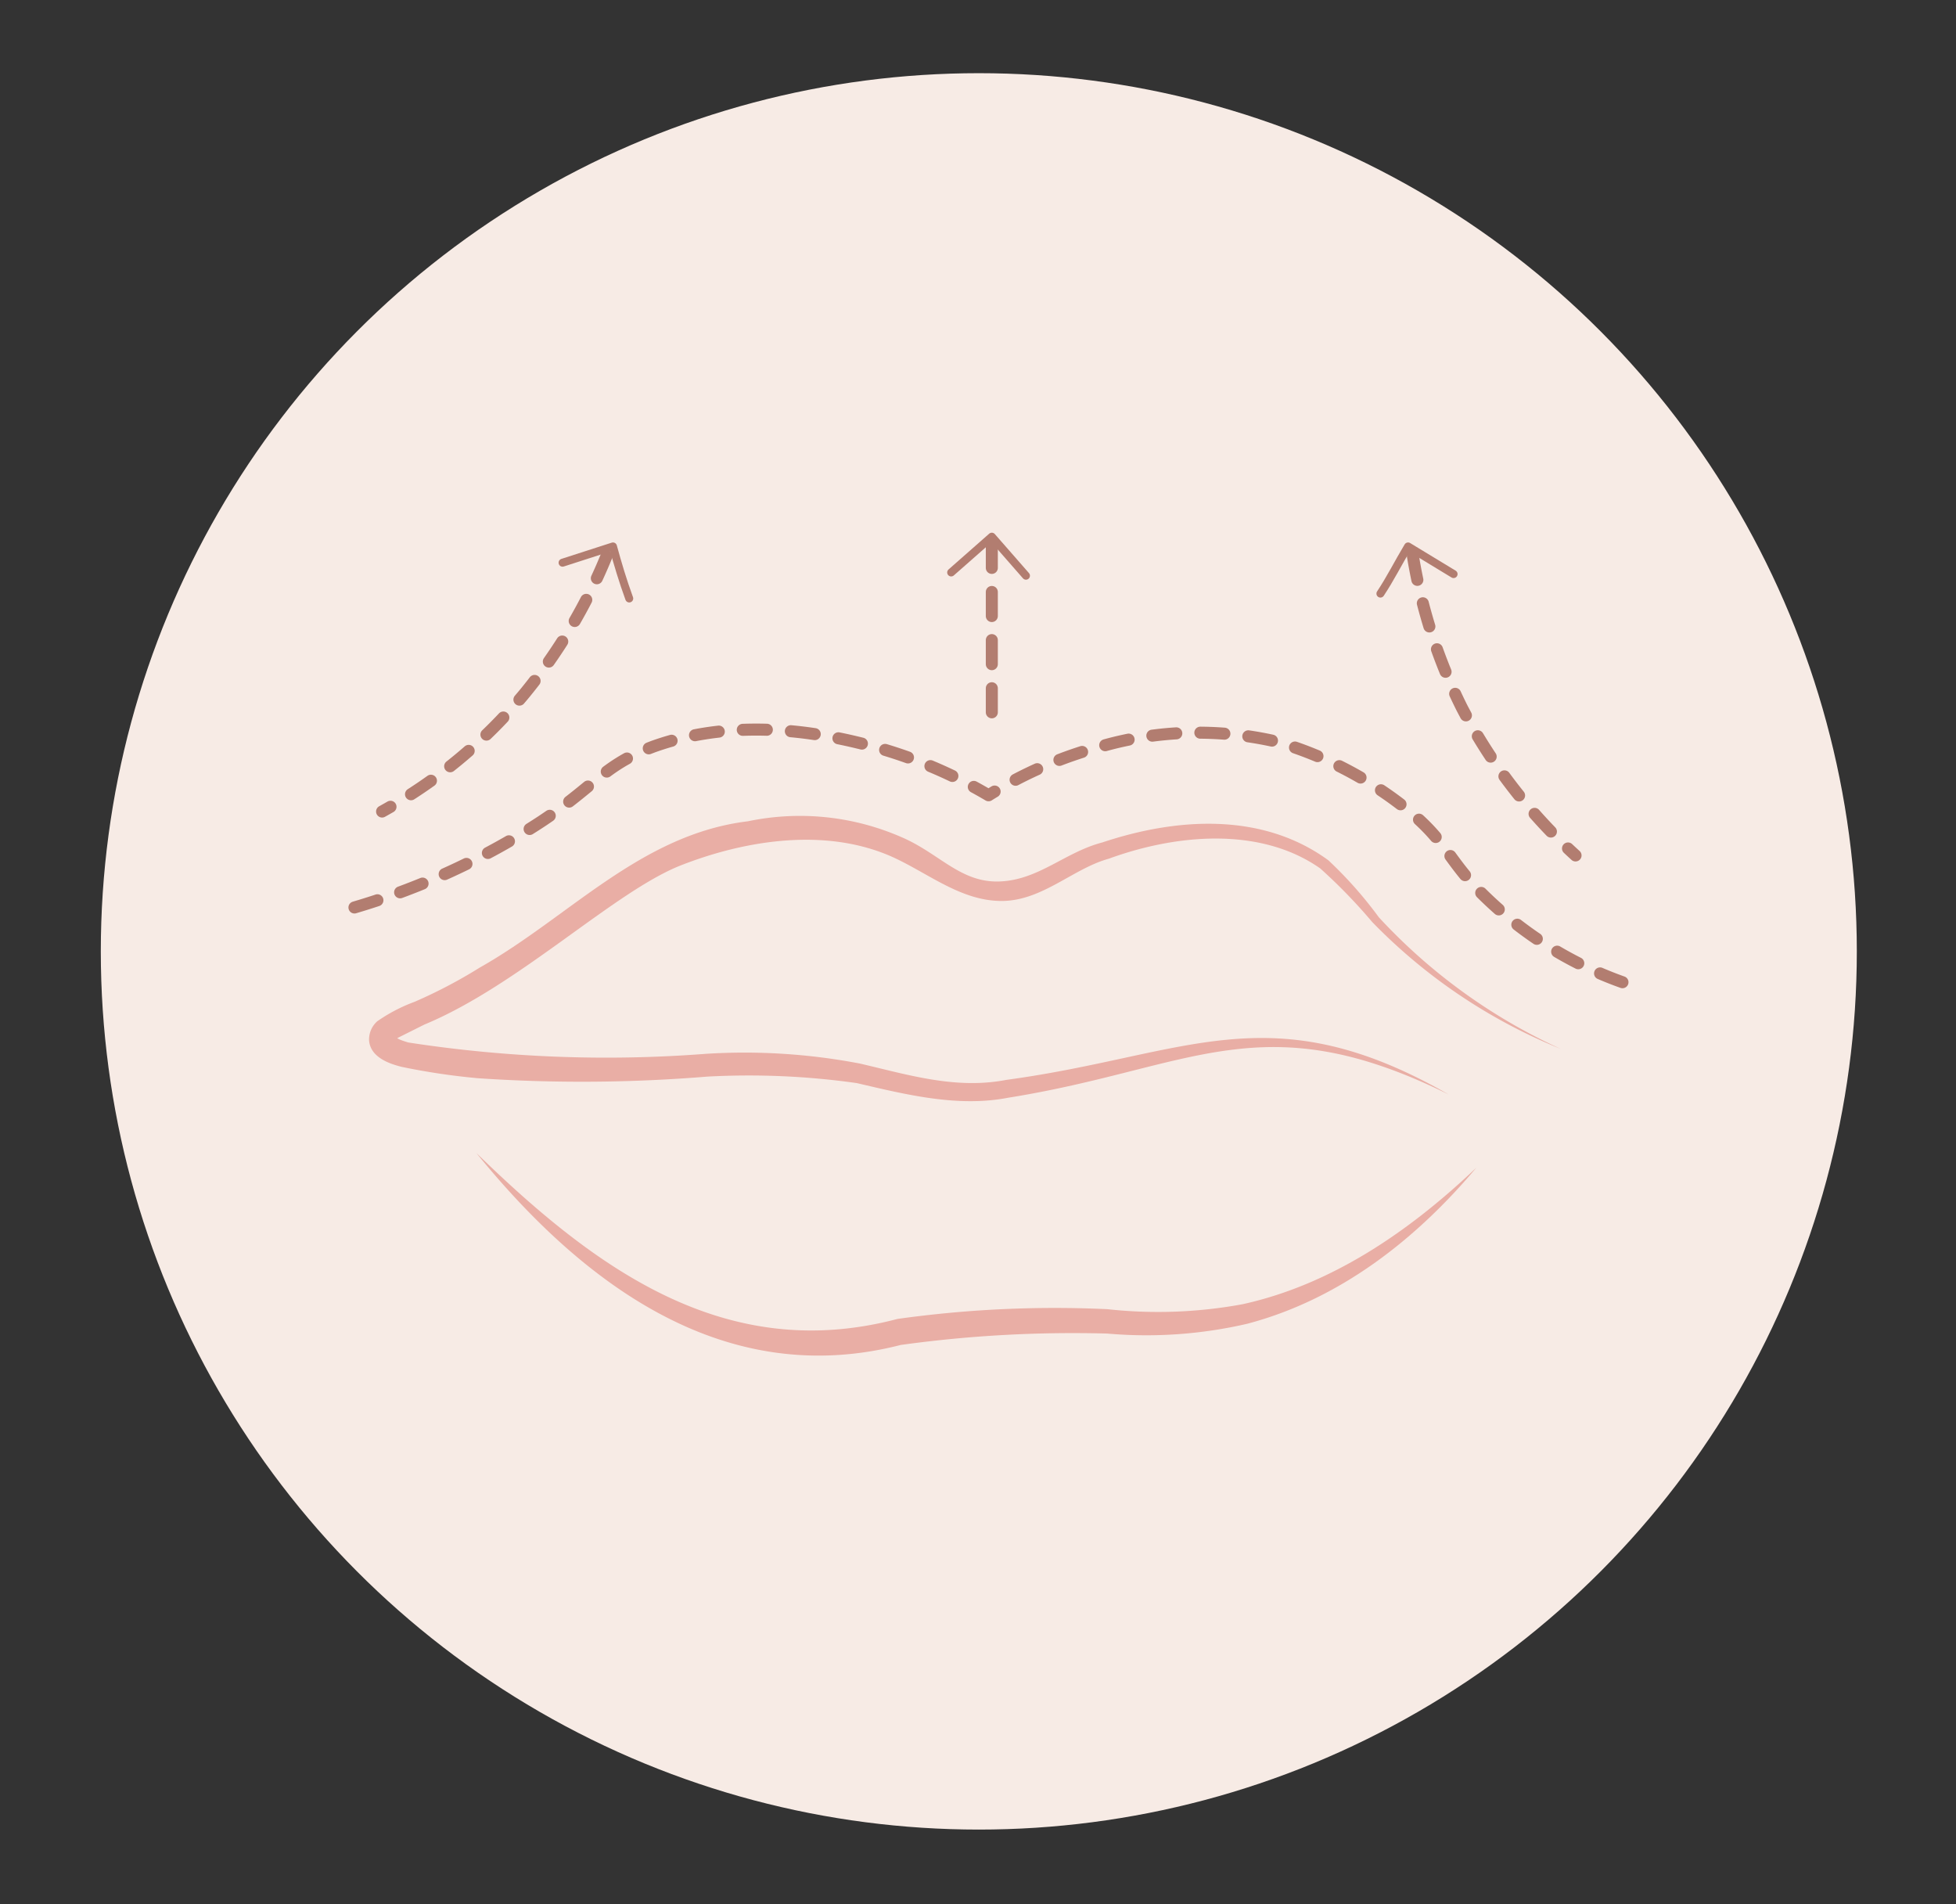 <svg id="Layer_1" data-name="Layer 1" xmlns="http://www.w3.org/2000/svg" viewBox="0 0 120.3 117.1"><rect x="0" y="0" width="120.3" height="117.1" fill="#333333" stroke="none"/><circle cx="60.2" cy="58.5" r="54" fill="#f7ebe5"/><circle cx="60.2" cy="58.5" r="54" fill="none"/><circle cx="60.2" cy="58.5" r="54" fill="none"/><path d="M96,64.5a33.9,33.9,0,0,1-11.6-7.8,33.4,33.4,0,0,0-3.2-3.3c-3.7-2.6-8.9-2.1-13-.6-2.2.6-4.1,2.6-6.6,2.6s-4.5-1.7-6.7-2.7c-4-1.8-8.9-1.1-13,.5s-10,7.4-15.8,9.8l-1.8.9h0v-.2h0c.1.2.5.3.8.4a80,80,0,0,0,18.3.7,37.7,37.7,0,0,1,9.5.6c3,.7,5.9,1.6,9,1,11.1-1.5,16.2-5.4,27.2.9-11.5-5.7-15.8-1.6-27.1.2-3.1.6-6.3-.2-9.3-.9a47.3,47.3,0,0,0-9.2-.4,94.7,94.7,0,0,1-14.1.1,41.1,41.1,0,0,1-4.7-.7c-.8-.2-1.9-.6-2-1.6a1.5,1.5,0,0,1,.5-1.2,10.1,10.1,0,0,1,2.3-1.2,30.5,30.5,0,0,0,4-2.1c5.5-3.1,9.9-8.2,16.5-9a15.6,15.6,0,0,1,9.5,1c2.3,1,3.6,2.8,6,2.7s4-1.8,6.3-2.4c4.5-1.5,9.8-1.9,13.9,1.1a25.1,25.1,0,0,1,3.1,3.5A34.9,34.9,0,0,0,96,64.5Z" fill="#e9aea5"/><path d="M29.3,70.9c7.3,7.1,15.3,13,25.9,10.2a69.7,69.7,0,0,1,12.9-.6,28.6,28.6,0,0,0,8.3-.3c5.5-1.2,10.3-4.5,14.4-8.4-3.7,4.4-8.4,8.1-14.1,9.6a27.5,27.5,0,0,1-8.6.6,77.3,77.3,0,0,0-12.7.7c-10.9,2.8-19.6-3.8-26.1-11.8Z" fill="#e9aea5"/><path d="M86.9,34.2a32.7,32.7,0,0,0,3,9.3,32.5,32.5,0,0,0,7,9.1" fill="none" stroke="#b27d70" stroke-linecap="round" stroke-linejoin="round" stroke-width="0.74" stroke-dasharray="1.48 1.48"/><path d="M84.9,36.5c.6-.9,1.1-1.9,1.7-2.9l2.8,1.7" fill="none" stroke="#b27d70" stroke-linecap="round" stroke-linejoin="round" stroke-width="0.49"/><path d="M21.8,55.8a43.9,43.9,0,0,0,9.9-4.3c4.8-2.8,5-4.3,8.5-5.6,5.6-2,11.2-.6,13.5,0a28.9,28.9,0,0,1,7.1,3,25.5,25.5,0,0,1,6.9-3,21.5,21.5,0,0,1,10.8-.3,23.2,23.2,0,0,1,8.2,4.3c2.4,2,2.4,3.1,4.7,5.3a23.4,23.4,0,0,0,8.4,5.2" fill="none" stroke="#b27d70" stroke-linecap="round" stroke-linejoin="round" stroke-width="0.74" stroke-dasharray="1.48 1.48"/><path d="M37.3,34.2a33.1,33.1,0,0,1-5,8.4,30.5,30.5,0,0,1-8.8,7.3" fill="none" stroke="#b27d70" stroke-linecap="round" stroke-linejoin="round" stroke-width="0.74" stroke-dasharray="1.48 1.48"/><path d="M38.7,36.8c-.4-1.1-.7-2.1-1-3.2l-3.1,1" fill="none" stroke="#b27d70" stroke-linecap="round" stroke-linejoin="round" stroke-width="0.49"/><path d="M61,43.8v-11" fill="none" stroke="#b27d70" stroke-linecap="round" stroke-linejoin="round" stroke-width="0.74" stroke-dasharray="1.48 1.48"/><path d="M58.5,35.2,61,33l2.1,2.4" fill="none" stroke="#b27d70" stroke-linecap="round" stroke-linejoin="round" stroke-width="0.49"/></svg>